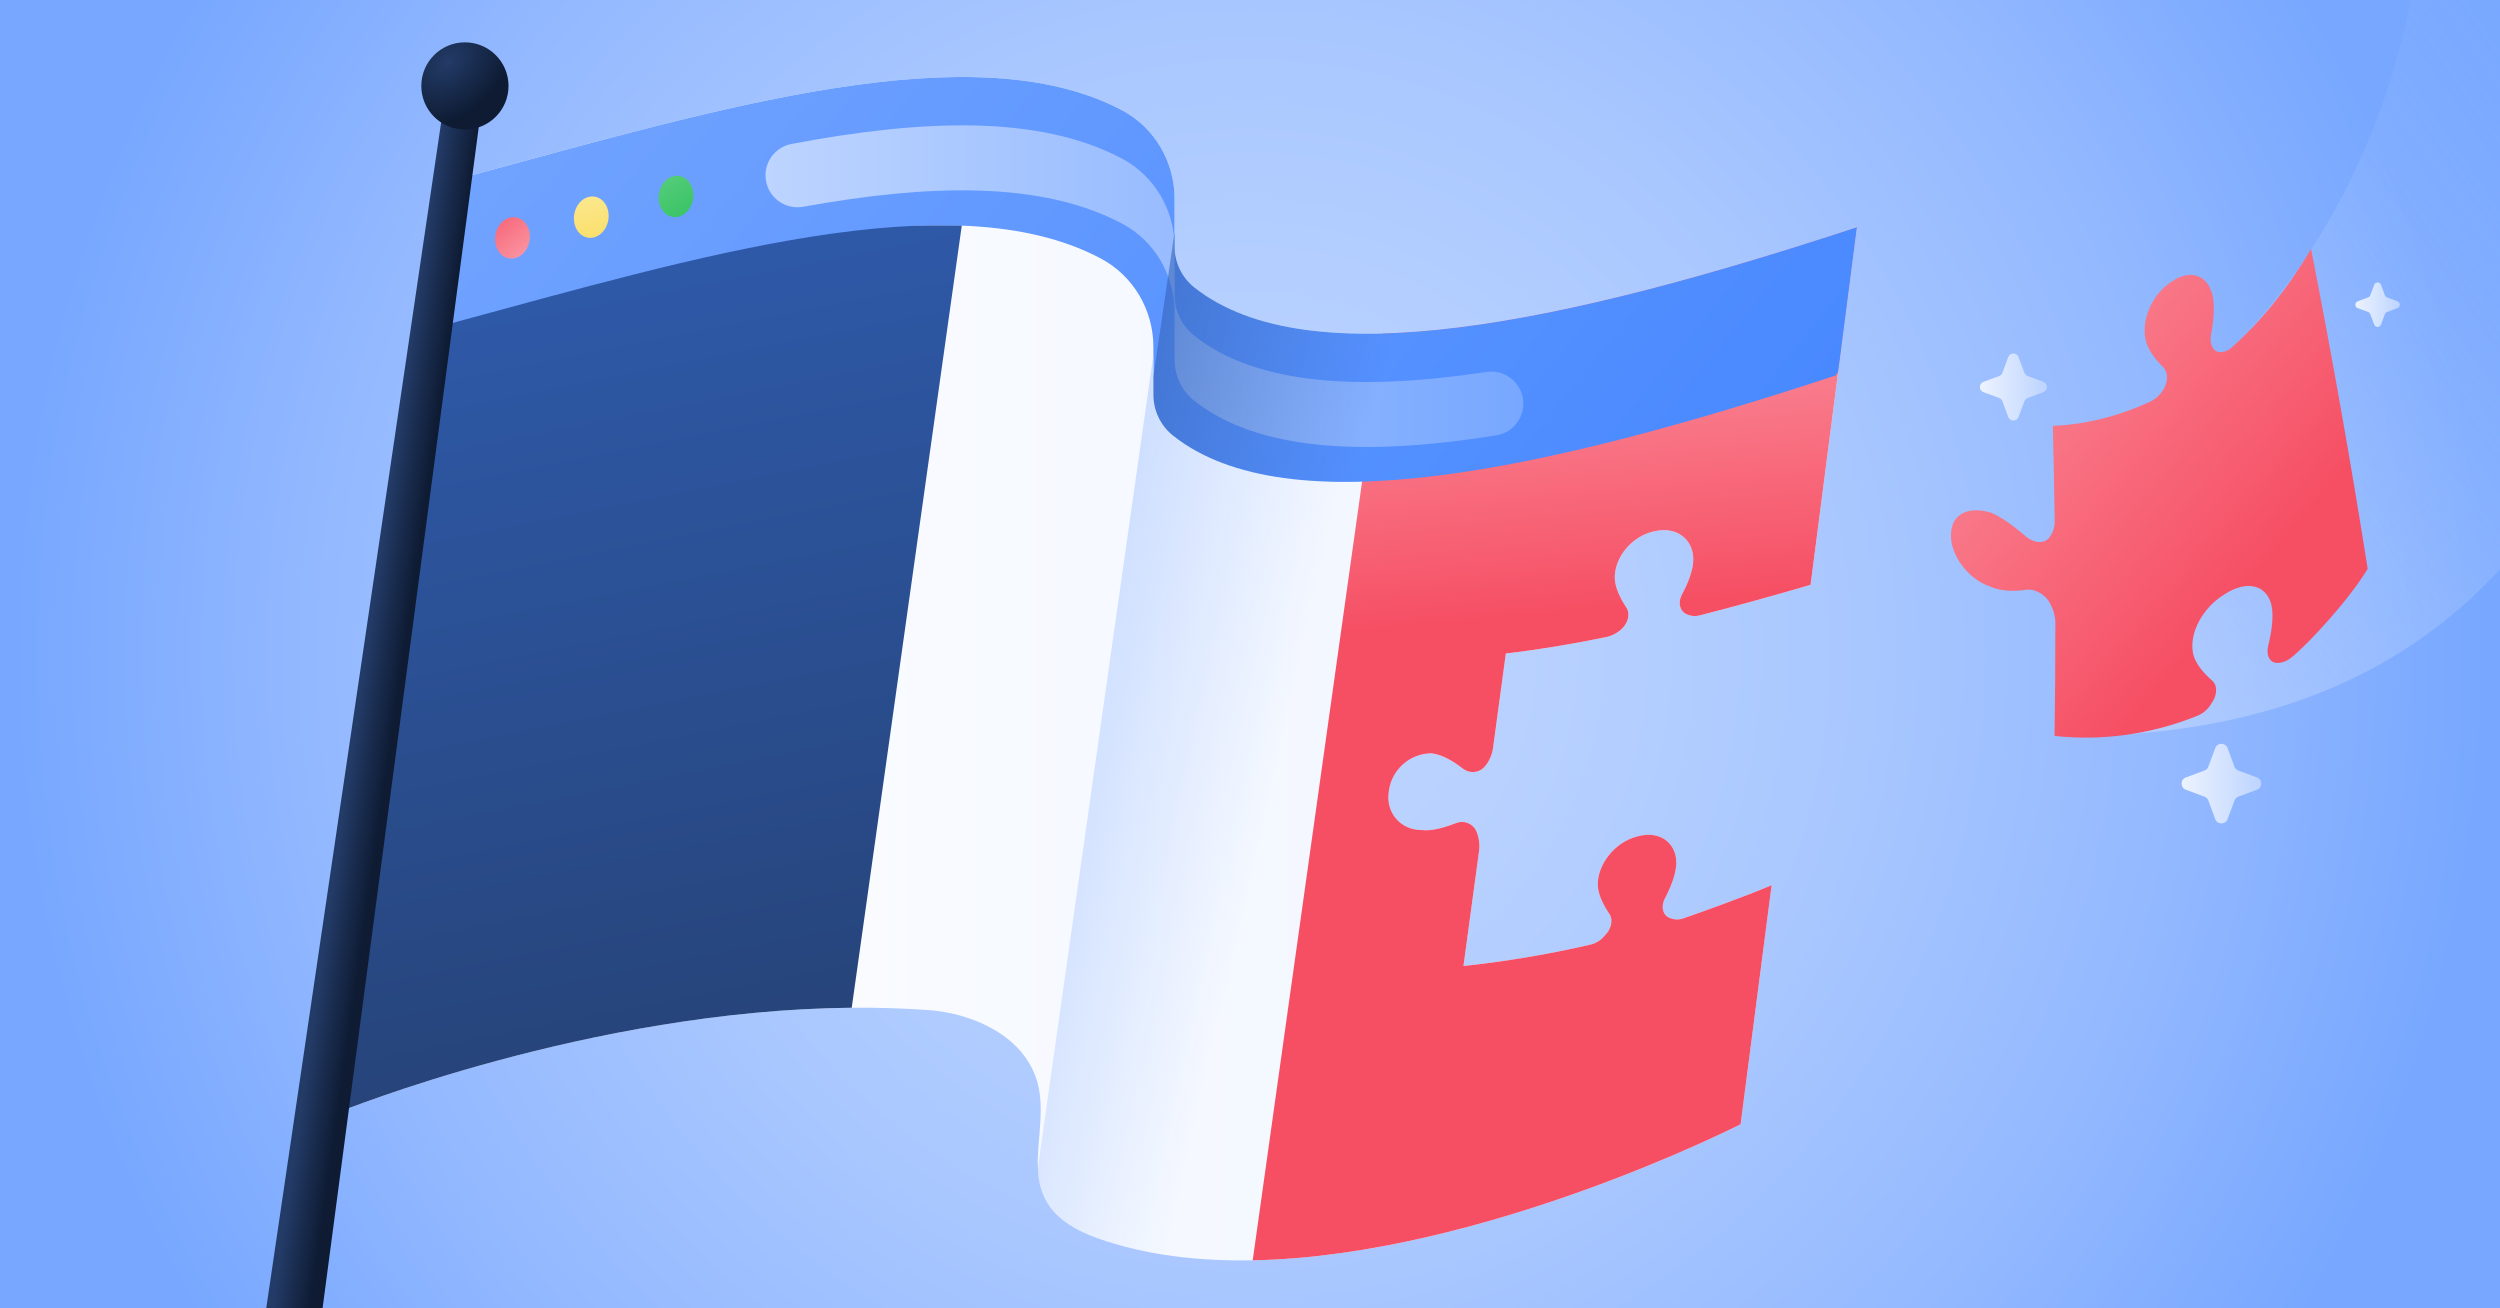 <svg enable-background="new 0 0 1200 628" viewBox="0 0 1200 628" xmlns="http://www.w3.org/2000/svg" xmlns:xlink="http://www.w3.org/1999/xlink"><rect x="0" y="0" width="1200" height="628" fill="#808080" stroke="none"/><defs><path id="SVGID_00000134954086034245117900000006192953435311181451_" d="M0 0H1200V628H0Z"/><clipPath id="SVGID_00000078729324582437108660000005017014338182864812_"><use xlink:href="#SVGID_00000134954086034245117900000006192953435311181451_"/></clipPath><radialGradient id="SVGID_1_" cx="600" cy="314" gradientTransform="matrix(1 0 0 1.025 0 -7.842)" gradientUnits="userSpaceOnUse" r="594.803"><stop offset="0" stop-color="#bdd4ff"/><stop offset=".222" stop-color="#b8d1ff"/><stop offset=".477" stop-color="#aac8ff"/><stop offset=".746" stop-color="#94b9ff"/><stop offset="1" stop-color="#77a7ff"/></radialGradient><linearGradient id="SVGID_00000083050509241583876840000006133673159785662086_" gradientUnits="userSpaceOnUse" x1="824.685" x2="1271.843" y1="382.272" y2="76.587"><stop offset="0" stop-color="#edf3ff"/><stop offset="1" stop-color="#bdd4ff" stop-opacity="0"/></linearGradient><linearGradient id="SVGID_00000033346074501324945990000009610439052172083642_" gradientUnits="userSpaceOnUse" x1="162.85" x2="891.32" y1="320.983" y2="320.983"><stop offset="0" stop-color="#ffffff"/><stop offset="1" stop-color="#edf3ff"/></linearGradient><linearGradient id="SVGID_00000024684191620155232190000012355047450797695160_" gradientUnits="userSpaceOnUse" x1="259.19" x2="378.908" y1="53.522" y2="656.627"><stop offset="0" stop-color="#305eb2"/><stop offset="1" stop-color="#233b67"/></linearGradient><linearGradient id="lg1"><stop offset="0" stop-color="#ffe4e8"/><stop offset="1" stop-color="#f64f64"/></linearGradient><linearGradient id="SVGID_00000158009205248154541660000001644681386081908119_" gradientUnits="userSpaceOnUse" x1="710.054" x2="740.548" xlink:href="#lg1" y1="-35.77" y2="294.583"/><linearGradient id="SVGID_00000088817492135150897750000005283435652576314005_" gradientUnits="userSpaceOnUse" x1="262.403" x2="806.779" y1="-103.518" y2="336.952"><stop offset="0" stop-color="#77a7ff"/><stop offset="1" stop-color="#4687ff"/></linearGradient><linearGradient id="SVGID_00000008121216556114697610000014699895764705594261_" gradientTransform="matrix(.979 -.202 .202 .979 -21.132 218.823)" gradientUnits="userSpaceOnUse" x1="791.997" x2="1075.817" xlink:href="#lg1" y1="-89.324" y2="274.32"/><linearGradient id="SVGID_00000078751970122382976890000011304747961089599113_" gradientUnits="userSpaceOnUse" x1="367.438" x2="731.209" y1="137.366" y2="137.366"><stop offset="0" stop-color="#bdd4ff"/><stop offset="1" stop-color="#77a7ff"/></linearGradient><linearGradient id="SVGID_00000178922358969794217550000002280711876350300584_" gradientUnits="userSpaceOnUse" x1="277.109" x2="231.368" xlink:href="#lg1" y1="151.639" y2="96.58"/><linearGradient id="SVGID_00000176043147065961765960000011628817669663450548_" gradientUnits="userSpaceOnUse" x1="277.284" x2="286.601" y1="59.145" y2="123.521"><stop offset="0" stop-color="#fff5c8"/><stop offset="1" stop-color="#f9dc5c"/></linearGradient><linearGradient id="SVGID_00000182495355655467645390000013574282181762242437_" gradientUnits="userSpaceOnUse" x1="260.159" x2="337.241" y1="-18.777" y2="116.752"><stop offset="0" stop-color="#e9f9ee"/><stop offset="1" stop-color="#27be56"/></linearGradient><linearGradient id="lg2"><stop offset="0" stop-color="#233b67"/><stop offset="1" stop-color="#0e1b33"/></linearGradient><linearGradient id="SVGID_00000155844411695050451010000007741092237177096842_" gradientUnits="userSpaceOnUse" x1="171.725" x2="189.513" xlink:href="#lg2" y1="341.637" y2="344.178"/><radialGradient id="SVGID_00000080169960268049136730000010397392120270626988_" cx="214.862" cy="29.85" gradientTransform="matrix(.691 .723 -1.036 .989 97.422 -155.085)" gradientUnits="userSpaceOnUse" r="25.218" xlink:href="#lg2"/><linearGradient id="lg3"><stop offset="0" stop-color="#bdd4ff" stop-opacity="0"/><stop offset="1" stop-color="#bdd4ff"/></linearGradient><linearGradient id="SVGID_00000070818037066693190930000017574191523310521768_" gradientUnits="userSpaceOnUse" x1="608.695" x2="472.037" xlink:href="#lg3" y1="388.164" y2="357.67"/><linearGradient id="SVGID_00000075144848351759355150000014458421723778648994_" gradientUnits="userSpaceOnUse" x1="807.487" x2="803.433" xlink:href="#lg3" y1="135.03" y2="134.512"/><linearGradient id="SVGID_00000166663907667983959880000009025070934046521487_" gradientUnits="userSpaceOnUse" x1="475.899" x2="671.286" y1="103.78" y2="150.086"><stop offset="0" stop-color="#305eb2"/><stop offset="1" stop-color="#305eb2" stop-opacity="0"/></linearGradient><linearGradient id="lg4"><stop offset="0" stop-color="#edf3ff"/><stop offset="1" stop-color="#bdd4ff"/></linearGradient><linearGradient id="SVGID_00000093145284511641277030000009391975968822339203_" gradientUnits="userSpaceOnUse" x1="950.346" x2="982.516" xlink:href="#lg4" y1="185.763" y2="185.763"/><linearGradient id="SVGID_00000179638147544378564300000014680961305814723231_" gradientUnits="userSpaceOnUse" x1="1130.568" x2="1151.926" xlink:href="#lg4" y1="146.259" y2="146.259"/><linearGradient id="SVGID_00000082370788857195072750000005767028343995937671_" gradientUnits="userSpaceOnUse" x1="1047.158" x2="1085.398" xlink:href="#lg4" y1="376.12" y2="376.12"/></defs><path clip-path="url(#SVGID_00000078729324582437108660000005017014338182864812_)" d="M0 0H1200V628H0Z" fill="url(#SVGID_1_)"/><path clip-path="url(#SVGID_00000078729324582437108660000005017014338182864812_)" d="M1200 0v273.23c-48.31 52.6-117.59 81.55-213.83 80.02 3.67-40.44 88.22-130.3 85.11-186.49 0 0 64.05-56.3 85.98-166.76H1200z" fill="url(#SVGID_00000083050509241583876840000006133673159785662086_)" opacity=".63"/><path clip-path="url(#SVGID_00000078729324582437108660000005017014338182864812_)" d="M891.32 109.05l-7.91 60.98-1.08 8.37-13.26 102.31c-18.68 5.48-36.44 10.39-53.3 14.7-2.14.55-4.39.31-6.38-.67-2.03-.99-3.12-3.01-3.12-5.32 0-1.32.35-2.73 1.08-4.1 2.56-4.78 5.43-11.36 5.43-16.76v-.04c0-9.81-8.19-15.9-18.31-13.58l-1.03.23c-.1.02-.21.05-.31.08-9.98 2.44-18.03 12.19-18.05 21.93 0 4.94 3.01 10.57 5.59 14.47 1.91 2.89.92 7.32-2.28 10.28-2.13 1.96-4.75 3.32-7.59 3.9-17.2 3.51-33.22 6.16-47.99 7.81l-6.16 45.47c-.47 3.41-1.94 6.6-4.24 9.15-1.49 1.54-3.48 2.33-5.49 2.33-1.66 0-3.32-.54-4.72-1.64-3.9-3.05-9.48-6.64-14.92-7.36-5.22 0-10.03 1.93-13.71 5.16-3.68 3.22-6.23 7.74-6.92 12.91l-.09.69c-1.31 9.94 5.81 18.07 15.84 18.07.64.08 1.3.12 1.99.12 4.67 0 10.34-1.82 14.57-3.49 3.6-1.43 7.7.09 9.53 3.52 1.07 2.35 1.62 4.9 1.62 7.48 0 .8-.05 1.61-.16 2.42l-7.49 55.22c19.69-2.12 40.1-5.46 60.88-10.25 1.36-.32 2.64-.86 3.81-1.59.15-.1.3-.19.44-.3.99-.68 1.88-1.51 2.64-2.45 3.2-3.1 4.2-7.57 2.29-10.38-.89-1.31-1.84-2.82-2.69-4.44-1.61-3.07-2.9-6.53-2.9-9.76 0 0 0-.01 0-.02.01-5.27 2.36-10.65 6.12-14.93 3.24-3.72 7.53-6.61 12.24-7.9l1.03-.28c10.11-2.77 18.31 2.94 18.31 12.77 0 .01 0 .01 0 .02-.01 5.41-2.88 12.12-5.43 17.01-.74 1.41-1.09 2.84-1.09 4.15 0 2.31 1.09 4.28 3.13 5.18 2.16.97 4.6 1.07 6.83.29 8.39-2.95 30.25-10.7 42.31-15.94L835.5 539.62c0 0-34.79 17.78-83.9 34.79-43.59 15.1-98.44 29.59-150.3 30.54-26.1.48-51.45-2.47-74.21-10.51-23.2-8.19-28.4-20.45-28.9-34.07-.51-14.13 4.04-29.71-1.16-43.73-8.13-21.9-33.75-30.49-50.7-31.75-12.48-.93-25.02-1.29-37.5-1.18-125.73 1.1-245.98 50-245.98 50l53.24-378.39 10.01-71.11c119.06-32.19 241.28-68.99 312.43-31.3 15.67 8.29 25.26 24.78 25.26 42.51v22.92c0 7.62 3.44 14.84 9.41 19.58 21.08 16.75 52.26 23.18 90.59 22.13 41.28-1.13 90.87-10.93 145.1-25.86C835.4 126.9 863.02 118.38 891.32 109.05z" fill="url(#SVGID_00000033346074501324945990000009610439052172083642_)"/><path clip-path="url(#SVGID_00000078729324582437108660000005017014338182864812_)" d="M461.68 108.12l-52.85 375.59c-125.73 1.1-245.98 50-245.98 50l53.24-378.39 86.81-47.2H461.68z" fill="url(#SVGID_00000024684191620155232190000012355047450797695160_)"/><path clip-path="url(#SVGID_00000078729324582437108660000005017014338182864812_)" d="M891.32 109.05l-7.91 60.98-1.08 8.37-13.26 102.31c-18.68 5.48-36.44 10.39-53.3 14.7-2.14.55-4.39.31-6.38-.67-2.03-.99-3.12-3.01-3.12-5.32 0-1.32.35-2.73 1.08-4.1 2.56-4.78 5.43-11.36 5.43-16.76v-.04c0-9.81-8.19-15.9-18.31-13.58l-1.03.23c-10.12 2.32-18.34 12.17-18.36 22.01 0 4.94 3.01 10.57 5.59 14.47 1.91 2.89.92 7.32-2.28 10.28-2.13 1.96-4.75 3.32-7.59 3.9-17.2 3.51-33.22 6.16-47.99 7.81l-6.16 45.47c-.47 3.41-1.94 6.6-4.24 9.15-1.49 1.54-3.48 2.33-5.49 2.33-1.66 0-3.32-.54-4.72-1.64-3.9-3.05-9.48-6.64-14.92-7.36-5.22 0-10.03 1.93-13.71 5.16-3.68 3.22-6.23 7.74-6.92 12.91l-.09.69c-1.31 9.94 5.81 18.07 15.84 18.07.64.08 1.3.12 1.99.12 4.67 0 10.34-1.82 14.57-3.49 3.6-1.43 7.7.09 9.53 3.52 1.07 2.35 1.62 4.9 1.62 7.48 0 .8-.05 1.61-.16 2.42l-7.49 55.22c19.69-2.12 40.1-5.46 60.88-10.25 1.36-.32 2.64-.86 3.81-1.59 1.16-.74 2.21-1.67 3.08-2.75 3.2-3.1 4.2-7.57 2.29-10.38-2.58-3.78-5.59-9.26-5.59-14.2 0 0 0-.01 0-.02.01-9.84 8.23-20.06 18.36-22.83l1.03-.28c10.11-2.77 18.31 2.94 18.31 12.77 0 .01 0 .01 0 .02-.01 5.41-2.88 12.12-5.43 17.01-.74 1.41-1.09 2.84-1.09 4.15 0 2.31 1.09 4.28 3.13 5.18 2.16.97 4.6 1.07 6.83.29 8.39-2.95 30.25-10.7 42.31-15.94L835.5 539.62c0 0-123.89 63.31-234.2 65.33l62.49-444.9C725.26 158.37 805.14 137.46 891.32 109.05z" fill="url(#SVGID_00000158009205248154541660000001644681386081908119_)"/><path clip-path="url(#SVGID_00000078729324582437108660000005017014338182864812_)" d="M891.32 109.05l-8.99 69.35-1.17 1.81c-139.94 46.12-263.23 72.48-318.13 28.86-5.96-4.73-9.4-11.96-9.4-19.58v-22.92c0-17.73-9.6-34.21-25.26-42.51-71.12-37.67-193.26-.92-312.28 31.26l10.01-71.11c119.06-32.19 241.28-68.99 312.43-31.3 15.67 8.29 25.26 24.78 25.26 42.51v22.92c0 7.62 3.44 14.84 9.41 19.58C628.09 181.53 751.39 155.18 891.32 109.05z" fill="url(#SVGID_00000088817492135150897750000005283435652576314005_)"/><path clip-path="url(#SVGID_00000078729324582437108660000005017014338182864812_)" d="M1109.31 119.44c9.96 50.84 19.04 102.07 27.18 153.56-8.74 14.65-28.04 35.58-36.2 42.26-2.1 1.89-4.67 2.94-7.16 2.95l0 0c-3.7.01-5.56-3.68-4.36-8.43 1.5-6 2.8-14.04 1.49-19.45 0-.01 0-.01 0-.02-2.43-9.82-11.94-11.64-21.84-5.44-.34.21-.67.42-1.01.63-9.93 6.19-16.74 18.16-14.74 28.12 0 .01 0 .02 0 .02 1.02 5 5.48 9.86 9.13 13 2.7 2.32 2.57 7.12-.34 11.06l0 0c-1.5 2.63-3.9 4.75-6.84 5.93-22.51 9.05-45.99 12.06-68.44 9.62.27-18.02.4-36.14.4-54.34 0-.8-.07-1.61-.19-2.42-.39-2.61-1.38-5.28-2.9-7.85-2.52-3.78-7.19-6.12-10.89-5.56-4.36.68-10.26.87-15.27-.76-.74-.24-1.45-.51-2.15-.82-10.77-3.63-19.01-15.38-18.7-24.64.01-.22.01-.43.02-.65.16-4.85 2.27-8.18 5.68-9.9 3.41-1.72 8.12-1.86 13.55-.22 5.74 2.44 12.1 7.46 16.67 11.37 1.64 1.41 3.49 2.29 5.26 2.6 2.14.37 4.15-.11 5.5-1.45 2.06-2.25 3.13-5.31 3.09-8.71-.2-15.11-.5-30.27-.89-45.48 14.68-.59 30.46-4.18 46.49-11.51 2.65-1.21 4.89-3.23 6.51-5.77 2.43-3.84 2.36-8.6-.08-10.97-3.31-3.21-7.37-8.17-8.43-13.15-2.08-9.95 3.45-21.69 11.89-27.41.29-.19.57-.38.86-.58 8.42-5.74 16.82-3.4 19.31 6.36 0 .01.01.03.01.04 1.36 5.37.52 13.21-.59 19.06-.31 1.68-.28 3.23.04 4.55.56 2.3 2.04 3.87 4.1 3.97 2.02.1 4.08-.69 5.81-2.25C1084.98 154.45 1098.05 138.82 1109.31 119.44z" fill="url(#SVGID_00000008121216556114697610000014699895764705594261_)"/><path clip-path="url(#SVGID_00000078729324582437108660000005017014338182864812_)" d="M367.57 86.13c1.13 8.72 9.33 14.68 17.98 13.11 60.31-10.89 114.23-12.47 152.99 8.06 15.67 8.29 25.26 24.78 25.26 42.51v22.92c0 7.62 3.44 14.84 9.41 19.58 30.35 24.11 81.61 26.84 145.03 16.66 8.33-1.34 14.04-9.13 12.81-17.47v0c-1.25-8.41-9.08-14.26-17.48-12.98-61.26 9.3-110.76 6.13-140.35-17.39-5.97-4.74-9.41-11.96-9.41-19.58v-22.92c0-17.73-9.59-34.22-25.26-42.51-39.96-21.17-96.03-18.84-158.6-7.03C371.95 70.6 366.52 78.08 367.57 86.13L367.57 86.13z" fill="url(#SVGID_00000078751970122382976890000011304747961089599113_)"/><path clip-path="url(#SVGID_00000078729324582437108660000005017014338182864812_)" d="M254.16 115.55c-.91 5.44-5.32 9.23-9.83 8.47-4.52-.76-7.43-5.78-6.52-11.22.91-5.44 5.32-9.23 9.83-8.47C252.16 105.09 255.08 110.12 254.16 115.55z" fill="url(#SVGID_00000178922358969794217550000002280711876350300584_)"/><path clip-path="url(#SVGID_00000078729324582437108660000005017014338182864812_)" d="M291.99 105.61c-.91 5.44-5.32 9.23-9.83 8.47s-7.43-5.78-6.52-11.22c.91-5.44 5.32-9.23 9.83-8.47C289.98 95.15 292.9 100.18 291.99 105.61z" fill="url(#SVGID_00000176043147065961765960000011628817669663450548_)"/><path clip-path="url(#SVGID_00000078729324582437108660000005017014338182864812_)" d="M332.64 95.67c-.91 5.44-5.32 9.23-9.83 8.47-4.52-.76-7.43-5.78-6.52-11.22.91-5.44 5.32-9.23 9.83-8.47C330.64 85.21 333.56 90.23 332.64 95.67z" fill="url(#SVGID_00000182495355655467645390000013574282181762242437_)"/><path clip-path="url(#SVGID_00000078729324582437108660000005017014338182864812_)" d="M154.23 632.54l75.47-570.8c.72-5.45-3.52-10.29-9.02-10.29h0c-4.51 0-8.34 3.31-9 7.77l-84.56 573.31H154.23z" fill="url(#SVGID_00000155844411695050451010000007741092237177096842_)"/><circle clip-path="url(#SVGID_00000078729324582437108660000005017014338182864812_)" cx="223.16" cy="41.25" fill="url(#SVGID_00000080169960268049136730000010397392120270626988_)" r="20.93"/><path clip-path="url(#SVGID_00000078729324582437108660000005017014338182864812_)" d="M799.66 205.09l-6.53 50.16-20.08 154.32-3.22 24.71-2.24 17.27L751.6 574.41c-43.59 15.1-98.44 29.59-150.3 30.54-26.1.48-51.45-2.47-74.21-10.51-23.2-8.19-28.4-20.45-28.9-34.07l55.44-390.17v19.29c0 7.62 3.44 14.85 9.4 19.58C606.96 243.97 694.67 234.07 799.66 205.09z" fill="url(#SVGID_00000070818037066693190930000017574191523310521768_)"/><path clip-path="url(#SVGID_00000078729324582437108660000005017014338182864812_)" d="M808.89 134.19v.01c-1.7.46-3.39.93-5.07 1.38C805.51 135.12 807.2 134.66 808.89 134.19z" fill="url(#SVGID_00000075144848351759355150000014458421723778648994_)"/><path clip-path="url(#SVGID_00000078729324582437108660000005017014338182864812_)" d="M891.32 109.05l-8.99 69.35-1.17 1.81c-139.94 46.12-263.23 72.48-318.13 28.86-5.96-4.73-9.4-11.96-9.4-19.58v-8.77l10.16-69.25v6.87c0 7.62 3.44 14.84 9.41 19.58C628.09 181.53 751.39 155.18 891.32 109.05z" fill="url(#SVGID_00000166663907667983959880000009025070934046521487_)"/><path clip-path="url(#SVGID_00000078729324582437108660000005017014338182864812_)" d="M968.91 171.4l2.8 7.53c.27.72.84 1.29 1.56 1.56l7.53 2.8c2.29.85 2.29 4.1 0 4.95l-7.53 2.8c-.72.27-1.29.84-1.56 1.56l-2.8 7.53c-.85 2.29-4.1 2.29-4.95 0l-2.8-7.53c-.27-.72-.84-1.29-1.56-1.56l-7.53-2.8c-2.29-.85-2.29-4.1 0-4.95l7.53-2.8c.72-.27 1.29-.84 1.56-1.56l2.8-7.53C964.81 169.1 968.05 169.1 968.91 171.4z" fill="url(#SVGID_00000093145284511641277030000009391975968822339203_)"/><path clip-path="url(#SVGID_00000078729324582437108660000005017014338182864812_)" d="M1142.89 136.72l1.86 5c.18.48.55.86 1.03 1.03l5 1.86c1.52.57 1.52 2.72 0 3.29l-5 1.86c-.48.18-.86.55-1.03 1.03l-1.86 5c-.57 1.52-2.72 1.52-3.29 0l-1.86-5c-.18-.48-.55-.86-1.03-1.03l-5-1.86c-1.52-.57-1.52-2.72 0-3.29l5-1.86c.48-.18.86-.55 1.03-1.03l1.86-5C1140.17 135.2 1142.32 135.2 1142.89 136.72z" fill="url(#SVGID_00000179638147544378564300000014680961305814723231_)"/><path clip-path="url(#SVGID_00000078729324582437108660000005017014338182864812_)" d="M1069.22 359.05l3.33 8.96c.32.86.99 1.53 1.85 1.85l8.96 3.33c2.73 1.01 2.73 4.87 0 5.88l-8.96 3.33c-.86.32-1.53.99-1.85 1.85l-3.33 8.96c-1.01 2.73-4.87 2.73-5.88 0l-3.33-8.96c-.32-.86-.99-1.53-1.85-1.85l-8.96-3.33c-2.73-1.01-2.73-4.87 0-5.88l8.96-3.33c.86-.32 1.53-.99 1.85-1.85l3.33-8.96C1064.35 356.32 1068.21 356.32 1069.22 359.05z" fill="url(#SVGID_00000082370788857195072750000005767028343995937671_)"/></svg>